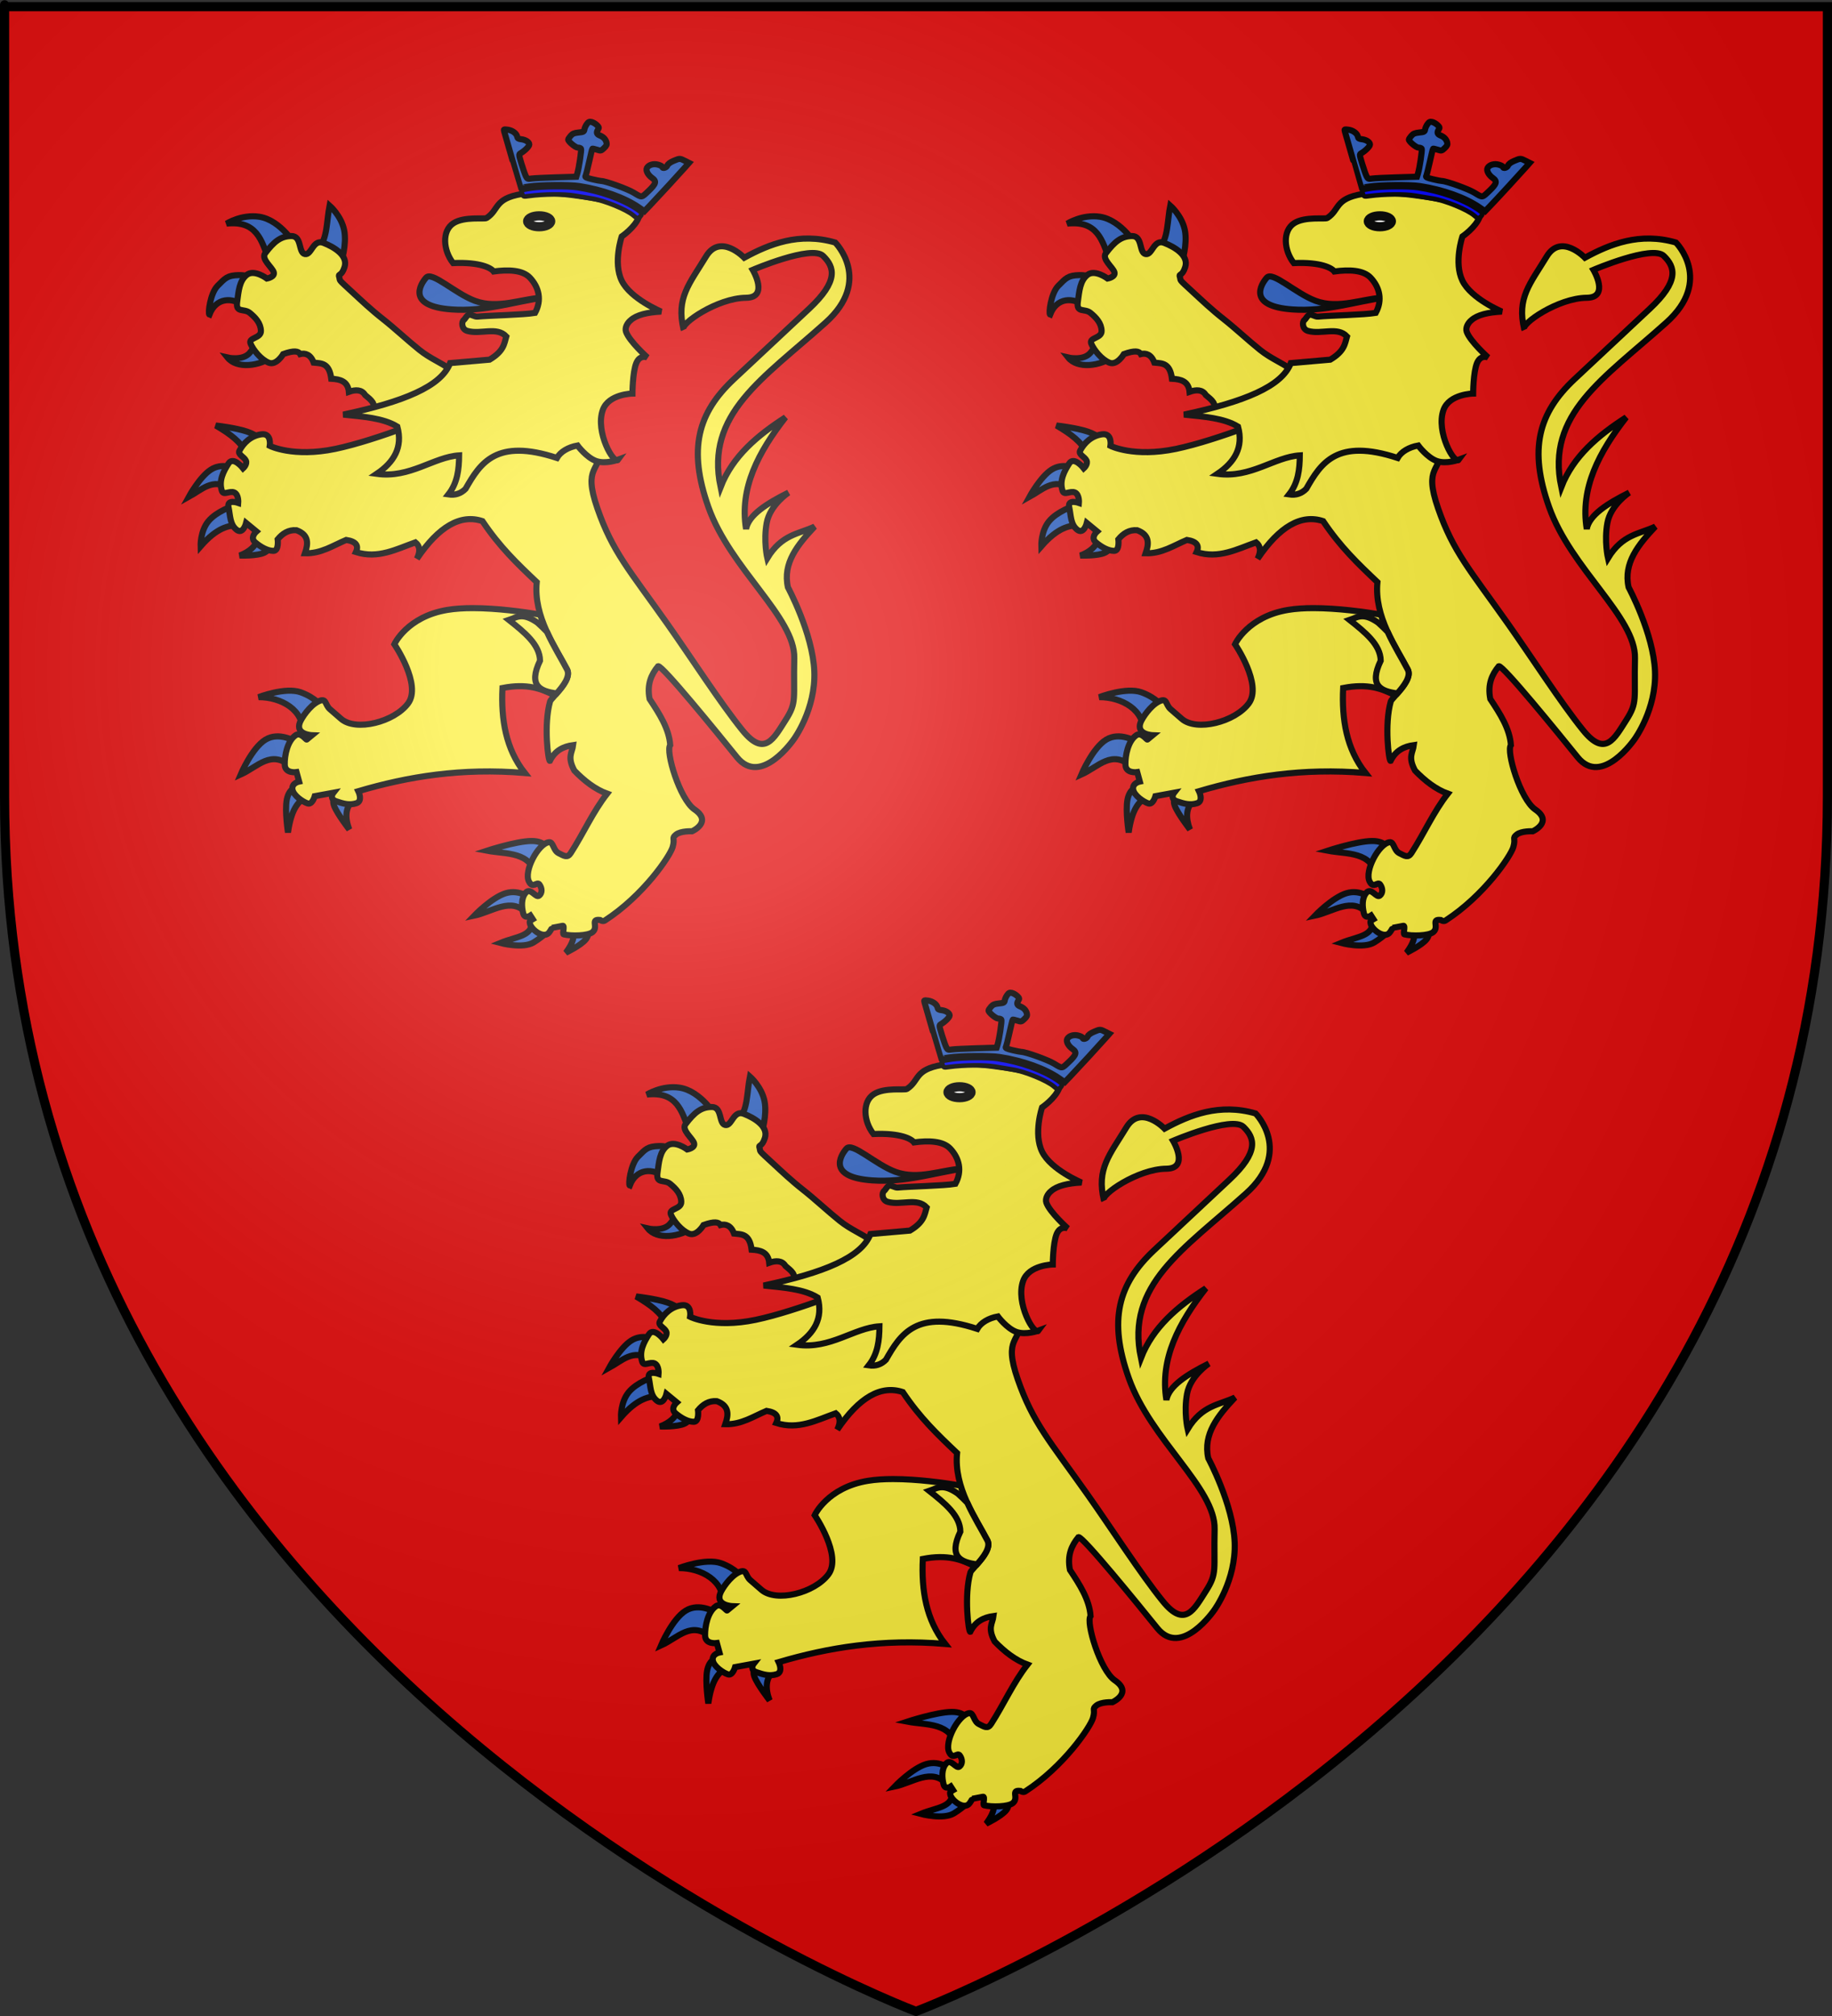 <?xml version="1.0" encoding="utf-8"?>
<!-- Generator: Adobe Illustrator 16.0.0, SVG Export Plug-In . SVG Version: 6.00 Build 0)  -->
<!DOCTYPE svg PUBLIC "-//W3C//DTD SVG 1.1//EN" "http://www.w3.org/Graphics/SVG/1.1/DTD/svg11.dtd">
<svg version="1.1" id="svg2" xmlns:svg="http://www.w3.org/2000/svg"
	 xmlns="http://www.w3.org/2000/svg" xmlns:xlink="http://www.w3.org/1999/xlink" x="0px" y="0px" width="600px" height="660px"
	 viewBox="0 0 600 660" enable-background="new 0 0 600 660" xml:space="preserve">
<rect x="0" y="0" width="600" height="660" fill="#333333" stroke="none"/>
<desc  id="desc4">Flag of Canton of Valais (Wallis)</desc>
<g id="layer3">
	<path id="path2855" fill="#E20909" d="M300,658.5c0,0,298.5-112.32,298.5-397.771s0-258.552,0-258.552H1.5v258.552
		C1.5,546.179,300,658.5,300,658.5z"/>
	<g id="g9419" transform="translate(481.122,-11.103)">
		<path id="path1994" fill="#2B5FC2" stroke="#000000" stroke-width="2" d="M-391.173,127.442
			c-5.004,3.772-12.494,4.425-15.456,0.703c0,0,5.031,1.178,7.307-1.546c3.088-3.696,3.2-5.442,3.653-4.637L-391.173,127.442z"/>
		<path id="path1996" fill="#2B5FC2" stroke="#000000" stroke-width="2" d="M-400.728,111.565
			c-4.382-3.423-9.666-3.031-11.803,2.529c-0.565-0.213,0.239-6.965,2.67-9.414c2.499-2.52,3.161-3.408,6.885-3.514
			c3.724-0.104,8.431,2.108,8.431,2.108L-400.728,111.565z"/>
		<path id="path1998" fill="#2B5FC2" stroke="#000000" stroke-width="2" d="M-393.14,96.109
			c-2.298-6.287-3.885-12.869-13.771-11.803c0,0,4.935-3.114,10.679-2.248c7.099,1.069,12.32,9.69,11.943,9.835L-393.14,96.109z"/>
		<path id="path2000" fill="#2B5FC2" stroke="#000000" stroke-width="2" d="M-376.841,92.315c2.994-2.86,2.675-9.034,3.653-13.91
			c0,0,3.829,3.337,4.777,8.009s-0.983,10.679-0.983,10.679L-376.841,92.315z"/>
		<path id="path2002" fill="#FCEF3C" stroke="#000000" stroke-width="2" d="M-354.5,147.816l-4.918-2.424
			c1.783-1.899-0.252-3.417-2.107-4.953c-1.102-1.824-3.118-1.843-5.339-1.054c-0.32-3.485-2.85-4.132-5.762-4.285
			c-0.648-5.316-3.305-5.012-5.761-5.27c-0.989-2.715-2.781-3.228-4.426-2.81c-0.542-0.981-2.021-1.26-5.55,0
			c0,0-2.248,3.863-4.777,2.81s-4.988-4.074-5.901-6.183c-0.914-2.107,3.442-1.686,3.372-4.215s-1.757-4.355-3.653-5.901
			s-4.637,0.141-4.146-3.513c0.492-3.653,0.721-6.99,3.162-8.922c2.441-1.933,6.604,1.194,6.604,1.194s2.723-0.492,2.222-2.091
			c-0.5-1.598-4.224-4.303-2.783-6.199c2.88-3.794,5.058-5.586,8.57-5.621s2.214,5.445,4.427,5.901
			c2.213,0.457,2.616-5.022,6.112-3.653c3.495,1.37,8.05,4.109,6.885,7.869c-0.99,3.194-2.163,2.084-1.777,3.224
			c0.537,1.592-0.96,0.185,4.728,5.417c2.417,2.224,5.75,5.386,9.564,8.38s8.191,7.098,11.958,10.113
			c3.766,3.015,7.343,4.24,9.838,6.258s4.048,3.281,4.048,3.281L-354.5,147.816z"/>
		<path id="path2004" fill="#2B5FC2" stroke="#000000" stroke-width="2" d="M-382.036,250.961
			c0.545-7.411-7.042-11.663-14.406-11.624c0,0,8.793-3.403,13.811-1.59s6.855,4.67,6.855,4.67L-382.036,250.961z"/>
		<path id="path2006" fill="#2B5FC2" stroke="#000000" stroke-width="2" d="M-385.812,262.089
			c-6.534-5.713-10.842,0.053-16.492,2.583c0,0,3.676-8.718,8.146-11.426c4.472-2.707,9.737,0.597,9.737,0.597L-385.812,262.089z"/>
		<path id="path2008" fill="#2B5FC2" stroke="#000000" stroke-width="2" d="M-380.844,272.124c-2.64,1.229-4.9,3.978-5.961,11.524
			c0,0-1.093-7.004-0.397-10.729c0.695-3.727,3.18-4.173,3.18-4.173L-380.844,272.124z"/>
		<path id="path2010" fill="#2B5FC2" stroke="#000000" stroke-width="2" d="M-365.742,273.316c-2.248,2.291-2.454,5.458-0.994,9.339
			c0,0-3.974-5.117-4.968-7.75c-0.993-2.633,0.994-2.781,0.994-2.781L-365.742,273.316z"/>
		<path id="path2012" fill="#FCEF3C" stroke="#000000" stroke-width="2" d="M-326.322,210.191c-2.924,0.001-5.741,0.171-8.23,0.579
			c-13.278,2.178-17.417,11.236-17.417,11.236s9.058,13.275,4.491,19.388s-17.079,9.247-21.924,5.055l-3.646-3.161
			c-1.782-1.542-1.056-3.925-3.865-2.52c-2.811,1.405-5.407,5.362-5.978,6.808c-1.587,4.018,3.943,4.225,3.943,4.225l-1.69,1.393
			c-0.16,0.359-1.941-2.558-3.646-1.393c-2.707,1.852-3.653,6.603-3.583,9.624c0.07,3.021,3.865,2.457,3.865,2.457l0.845,3.082
			c0,0-2.472,0.498-2.19,2.535c0.281,2.038,3.464,4.141,4.992,4.632c1.527,0.492,2.315-2.378,2.315-2.378l6.118-1.127
			c0,0-1.551,1.958,0.908,2.801c2.459,0.844,4.373,1.345,6.604,0.642c2.23-0.702,0.642-3.943,0.642-3.943
			c16.253-4.79,33.789-7.7,54.519-5.962c-6.224-7.905-7.805-17.49-7.308-27.823c8.126-1.587,12.835,0.234,17.135,2.473
			c2.074-2.296,5.348-5.974,4.022-8.513c-2.567-4.919-6.669-11.055-8.748-17.979C-309.59,211.408-318.364,210.19-326.322,210.191z"
			/>
		<path id="path2014" fill="#2B5FC2" stroke="#000000" stroke-width="2" d="M-400.814,159.157c-1.227-3.22-4.986-6.05-9.638-8.743
			c0,0,6.434,0.695,10.233,1.987c3.801,1.291,4.968,3.179,4.968,3.179L-400.814,159.157z"/>
		<path id="path2016" fill="#2B5FC2" stroke="#000000" stroke-width="2" d="M-406.179,170.98c-5.117-3.542-8.967,0.512-13.115,2.782
			c0,0,3.582-6.583,7.258-8.918c3.677-2.335,7.447-0.422,7.447-0.422L-406.179,170.98z"/>
		<path id="path2018" fill="#2B5FC2" stroke="#000000" stroke-width="2" d="M-402.702,183.002
			c-3.607,0.035-7.446,0.907-12.718,6.955c0,0-0.174-4.844,2.483-8.146c2.658-3.304,8.147-5.067,8.147-5.067L-402.702,183.002z"/>
		<path id="path2020" fill="#2B5FC2" stroke="#000000" stroke-width="2" d="M-396.941,187.783c-0.281,1.954-2.458,3.979-5.693,5.194
			c0,0,5.744,0.212,8.079-0.934s1.789-2.98,1.789-2.98L-396.941,187.783z"/>
		<path id="path2022" fill="#2B5FC2" stroke="#000000" stroke-width="2" d="M-294.802,315.244c1.753,1.124,2.504,2.949-0.994,7.749
			c0,0,4.918-2.334,6.558-4.371s0-3.775,0-3.775L-294.802,315.244z"/>
		<path id="path2024" fill="#2B5FC2" stroke="#000000" stroke-width="2" d="M-306.725,312.661c-0.222,5.154-5.083,4.91-10.531,7.153
			c0,0,7.401,1.987,10.929-0.199c3.527-2.186,5.166-4.173,5.166-4.173L-306.725,312.661z"/>
		<path id="path2026" fill="#2B5FC2" stroke="#000000" stroke-width="2" d="M-308.712,310.077
			c-4.873-5.494-11.257-0.422-17.089,0.795c0,0,5.713-5.961,10.333-7.353c4.62-1.391,8.146,1.789,8.146,1.789L-308.712,310.077z"/>
		<path id="path2028" fill="#2B5FC2" stroke="#000000" stroke-width="2" d="M-305.334,298.354
			c-1.968-8.688-9.853-7.512-16.294-8.743c0,0,9.538-3.13,14.506-3.18s5.365,2.98,5.365,2.98L-305.334,298.354z"/>
		<path id="path2030" fill="#FCEF3C" stroke="#000000" stroke-width="2" d="M-336.73,146.539c0,0-20.766,8.644-34.576,11.525
			c-13.81,2.881-21.46-0.994-21.46-0.994s0.695-4.271-2.782-3.775c-3.478,0.497-5.862,2.882-7.153,5.365
			c-0.646,1.242,1.54,1.987,2.099,3.217s-0.906,2.546-0.906,2.546s-3.18-4.073-4.77-1.59c-1.59,2.484-3.278,5.564-2.186,8.942
			c0.546,1.688,2.583-0.149,4.086,0.571c1.503,0.72,1.279,3.402,1.279,3.402s-3.775-1.341-3.18,1.392s0.397,5.563,2.583,7.353
			c2.187,1.788,3.18-2.187,3.18-2.187l3.378,2.782c0,0-2.285,1.987-0.397,3.577c1.888,1.589,4.073,2.781,5.961,2.781
			c1.889,0,1.392-3.775,1.392-3.775c1.592-1.916,3.512-3.177,6.16-2.98c4.155,1.549,3.863,4.432,2.781,7.551
			c5.303,0.139,9.186-2.56,13.513-4.371c3.267,0.497,4.15,1.888,3.18,3.974c7.24,2.313,13.239-0.962,19.474-3.179
			c1.334,1.087,1.804,2.692,0.496,5.364c7.153-10.598,14.308-14.704,21.461-12.319c5.688,8.47,11.316,13.84,17.784,19.97
			c-1.106,11.305,6.117,21.299,9.936,28.614c1.844,3.532-5.243,9.312-5.563,10.433c-2.173,7.592-0.601,19.651-0.068,19.474
			c1.689-3.423,4.438-4.729,7.619-5.167c-0.302,2.457-2.032,3.842,0.397,8.347c3.248,3.338,6.735,6.08,10.73,7.551
			c-4.681,5.961-7.745,13.004-11.923,19.474c-1.093,1.692-2.186,0.894-3.974,0c-1.789-0.895-1.704-3.796-3.18-3.577
			c-3.578,0.53-8.297,9.498-6.52,12.882c1.314,2.502,2.598-0.195,3.433,0.956c0.835,1.15,1.023,2.736-0.093,3.648
			s-2.782-2.771-4.371-0.983c-1.59,1.788-1.36,4.698-0.863,6.732s2.358,0.772,2.358,0.772l0.795,1.23
			c-0.739,0.474-1.22,0.266-0.909,1.517c0.471,1.897,4.589,5.105,6.304,2.725c0.661-0.916,0.863-1.447,0.89-1.442l3.478-0.666
			c0.814-0.155-0.171,2.656,0.36,2.791c2.384,0.606,7.979,0.53,9.468-0.751c2.036-1.752-0.939-4.331,2.437-3.952
			c0,0,0.875,0.627,1.571,0.177c12.614-8.165,21.328-21.065,22.2-24.046c0.886-3.028-0.497-2.782,1.093-4.073
			c1.589-1.292,5.266-1.094,5.266-1.094s6.805-3.049,0.795-7.153c-4.851-3.312-9.556-19.099-7.948-21.063
			c-0.376-5.375-3.529-10.245-6.757-15.102c-0.935-4.818,0.56-8.018,2.782-10.73c1.271-0.457,19.595,22.085,25.832,29.807
			c7.934,9.82,18.679-5.961,18.679-5.961s7.154-9.737,6.657-22.156c-0.497-12.42-8.644-27.521-8.644-27.521
			c-1.779-7.965,3.236-13.988,8.743-19.871c-5.257,2.456-10.731,2.508-15.5,10.333c0,0-1.291-5.563-0.198-11.525
			c1.093-5.961,7.153-9.936,7.153-9.936c-7.116,3.562-13.091,7.313-13.91,11.923c-2.215-13.43,4.081-25.238,12.917-36.563
			c-9.201,5.927-17.317,12.721-21.263,22.852c-5.031-23.997,13.731-35.363,34.377-53.851c15.496-13.875,3.18-26.229,3.18-26.229
			c-11.839-3.453-21.653,0.525-29.807,4.968c0,0-7.81-8.146-12.519-0.397c-5.461,8.987-9.828,13.544-7.353,23.845
			c-1.276-1.702,11.013-10.254,20.467-10.332c7.611-0.063,2.187-9.141,2.187-9.141s19.274-8.247,23.05-4.57
			c3.775,3.676,5.119,8.223-4.57,17.287l-24.64,23.051c-11.884,11.116-15.068,22.931-8.346,41.928
			c7.162,20.239,28.452,36.043,28.117,49.479s0.976,14.256-2.881,20.269c-3.856,6.012-6.87,12.221-14.108,3.278
			s-16.826-23.853-24.541-34.774c-12.504-17.7-18.008-23.621-22.951-37.854c-4.942-14.232,1.192-11.725,0.994-20.07
			c-0.199-8.346-1.789-13.313-1.789-13.313L-336.73,146.539z"/>
		<path id="path2032" fill="#2B5FC2" stroke="#000000" stroke-width="2" d="M-302.793,108.474
			c-9.969,1.423-19.494,4.696-30.35,3.935c-14.73-1.034-10.442-8.078-8.431-10.397c1.917-2.211,9.479,5.181,16.019,7.587
			C-317.967,112.391-310.379,108.852-302.793,108.474z"/>
		<path id="path2034" fill="#FCEF3C" stroke="#000000" stroke-width="2" d="M-307.571,102.011
			c-2.394-2.545-7.098-2.674-11.873-2.038c-0.8-1.091-4.3-3.135-13.277-2.739c-3.236-4.104-3.779-10.58,0.141-13.067
			c3.585-2.276,10.103-1.224,10.818-1.687c4.195-2.713,2.318-6.322,11.522-7.868c9.203-1.546,25.291,1.687,25.291,1.687
			c7.254,0.705,7.84-3.041,10.973,2.86c1.616,1.967,3.461-0.653,2.118,2.975c-1.262,3.409-5.644,6.389-5.644,6.389
			s-2.881,8.536,0,14.473s12.927,10.116,12.927,10.116c-4.545,0.24-8.051,1.073-9.976,2.811c-1.078,0.843-2.009,2.467-1.546,3.794
			c1.094,3.134,7.025,8.431,7.025,8.431s-2.424-1.124-3.653,1.826c-1.229,2.951-1.265,9.977-1.265,9.977s-7.799,0.1-9.695,5.339
			c-2.626,7.255,3.728,18.201,5.059,16.299c0,0-4.146,1.581-7.307,0.422s-6.042-5.059-6.042-5.059
			c-3.035,0.551-5.574,2.032-6.744,4.075c-19.88-6.531-25.076,1.621-29.929,10.116c-1.507,1.525-3.364,2.175-5.62,1.827
			c3.005-3.804,3.468-8.243,3.513-12.786c-8.353,0.527-16.097,7.579-26.978,6.041c5.633-3.798,8.591-8.665,6.744-15.455
			c-4.629-2.839-11.27-3.264-17.704-3.935c19.721-4.197,32.069-9.199,34.987-16.861l12.927-1.124
			c4.655-2.786,4.783-5.161,5.479-7.588c-3.16-3.351-8.36-0.558-12.786-1.826c-1.866-0.534-1.992-2.95-1.105-3.611
			c0.442-0.33,0.931-1.532,1.691-1.692c0.76-0.161,1.794,0.721,2.767,0.624c3.627-0.361,15.141-0.579,18.848-1.222
			C-303.616,109.379-304.569,105.201-307.571,102.011z"/>
		<path id="path2036" fill="#FFFFFF" stroke="#000000" stroke-width="3" d="M-300.764,83.548c0.002,0.988-1.689,1.79-3.775,1.79
			s-3.776-0.802-3.775-1.79c-0.001-0.988,1.689-1.789,3.775-1.789S-300.762,82.56-300.764,83.548z"/>
		<path id="path3914" fill="#FCEF3C" stroke="#000000" stroke-width="2" d="M-310.188,212.868c-1.67-0.03-2.872,0.749-4.257,1.204
			c5.063,4.017,10.108,8.036,10.188,13.317c-3.958,8.267,0.098,10.022,5.445,10.734c2.039-2.299,4.612-5.524,3.412-7.824
			c-1.847-3.537-4.477-7.711-6.589-12.347c-0.898-0.948-1.923-1.943-3.129-3.02C-307.305,213.403-308.889,212.891-310.188,212.868z"
			/>
		<path id="path8796" fill="#0000FF" stroke="#000000" stroke-width="1.5" d="M-271.526,82.052c0.946-0.846,0.757-1.25-1.183-2.521
			c-4.939-3.238-11.874-5.696-19.315-6.847c-3.131-0.484-11.371-0.415-15.02,0.126c-1.719,0.255-3.189,0.527-3.269,0.605
			c-0.08,0.079,0.013,0.588,0.204,1.132c0.35,0.989,0.351,0.989,2.264,0.73c4.701-0.636,11.57-0.698,14.815-0.135
			c1.751,0.304,4.393,0.745,5.87,0.979c4.039,0.642,11.253,3.597,13.493,5.528C-272.378,82.76-272.328,82.77-271.526,82.052z"/>
		<path id="path8798" fill="#2B5FC2" stroke="#000000" stroke-width="2" d="M-262.201,71.863c2.488-2.707,5.021-5.487,5.627-6.179
			l1.104-1.257l-1.341-0.676c-1.66-0.836-1.704-0.836-3.764,0.039c-1.056,0.448-1.794,1.004-1.981,1.489
			c-0.289,0.753-1.654,1.129-1.654,0.457c0-0.175-0.596-0.494-1.323-0.709c-1.525-0.451-3.156,0.017-3.727,1.069
			c-0.438,0.809,0.343,2.313,1.693,3.263c1.551,1.09,1.327,1.914-1.157,4.27c-2.388,2.265-2.079,2.229-4.869,0.548
			c-2.072-1.25-9.205-3.813-10.646-3.827c-0.318-0.003-1.661-0.265-2.983-0.581c-1.939-0.465-2.352-0.672-2.13-1.07
			c0.151-0.271,0.684-2.354,1.184-4.63c0.499-2.274,0.967-4.197,1.038-4.272c0.072-0.075,0.738,0.062,1.479,0.304
			c1.305,0.425,1.383,0.408,2.364-0.521c0.793-0.75,0.969-1.143,0.805-1.792c-0.274-1.086-0.979-1.835-2.192-2.332
			c-1.063-0.435-1.213-0.956-0.567-1.977c0.354-0.562,0.295-0.768-0.419-1.445c-0.458-0.435-1.237-0.883-1.731-0.996
			c-0.727-0.166-1.024-0.03-1.558,0.71c-0.363,0.503-0.713,1.284-0.777,1.737c-0.104,0.732-0.314,0.843-1.917,1.001
			c-1.422,0.142-1.967,0.37-2.597,1.094c-0.438,0.504-0.798,1.052-0.798,1.217c0,0.648,2.396,2.64,3.175,2.64
			c0.443,0,0.903,0.155,1.022,0.344c0.229,0.367-0.675,6.402-1.22,8.143l-0.326,1.041l-6.604,0.189
			c-3.632,0.104-7.232,0.282-8.002,0.397c-1.293,0.192-1.436,0.138-1.889-0.733c-0.27-0.519-0.915-2.346-1.435-4.06
			c-0.908-2.998-0.921-3.13-0.321-3.475c1.372-0.787,2.865-2.28,2.865-2.865c0-0.795-1.224-1.585-2.699-1.742
			c-0.848-0.091-1.182-0.301-1.256-0.791c-0.162-1.065-1.558-2.111-3.087-2.314c-1.272-0.168-1.393-0.124-1.221,0.441
			c0.105,0.345,1.343,4.647,2.751,9.562c1.408,4.913,2.583,8.95,2.611,8.971s1.334-0.16,2.9-0.401
			c3.498-0.538,13.128-0.62,16.277-0.14c7.677,1.172,15.052,3.819,19.745,7.086l1.676,1.166l1.675-1.735
			C-267.478,77.565-264.688,74.57-262.201,71.863z"/>
	</g>
	<g id="g9446" transform="translate(756.457,-11.103)">
		<path id="path9448" fill="#2B5FC2" stroke="#000000" stroke-width="2" d="M-391.173,127.442
			c-5.005,3.772-12.494,4.425-15.456,0.703c0,0,5.03,1.178,7.306-1.546c3.088-3.696,3.2-5.442,3.653-4.637L-391.173,127.442z"/>
		<path id="path9450" fill="#2B5FC2" stroke="#000000" stroke-width="2" d="M-400.727,111.565
			c-4.382-3.423-9.667-3.031-11.803,2.529c-0.566-0.213,0.238-6.965,2.669-9.414c2.5-2.52,3.162-3.408,6.885-3.514
			c3.724-0.104,8.431,2.108,8.431,2.108L-400.727,111.565z"/>
		<path id="path9452" fill="#2B5FC2" stroke="#000000" stroke-width="2" d="M-393.14,96.109c-2.298-6.287-3.884-12.869-13.77-11.803
			c0,0,4.934-3.114,10.679-2.248c7.099,1.069,12.319,9.69,11.943,9.835L-393.14,96.109z"/>
		<path id="path9454" fill="#2B5FC2" stroke="#000000" stroke-width="2" d="M-376.842,92.315c2.995-2.86,2.676-9.034,3.653-13.91
			c0,0,3.829,3.337,4.777,8.009s-0.983,10.679-0.983,10.679L-376.842,92.315z"/>
		<path id="path9456" fill="#FCEF3C" stroke="#000000" stroke-width="2" d="M-354.5,147.816l-4.918-2.424
			c1.783-1.899-0.253-3.417-2.108-4.953c-1.101-1.824-3.117-1.843-5.339-1.054c-0.32-3.485-2.849-4.132-5.761-4.285
			c-0.649-5.316-3.306-5.012-5.761-5.27c-0.99-2.715-2.781-3.228-4.427-2.81c-0.541-0.981-2.021-1.26-5.55,0
			c0,0-2.248,3.863-4.777,2.81s-4.988-4.074-5.901-6.183c-0.913-2.107,3.442-1.686,3.372-4.215s-1.756-4.355-3.653-5.901
			c-1.896-1.546-4.637,0.141-4.145-3.513c0.491-3.653,0.72-6.99,3.161-8.922c2.441-1.933,6.604,1.194,6.604,1.194
			s2.722-0.492,2.222-2.091c-0.501-1.598-4.225-4.303-2.784-6.199c2.881-3.794,5.059-5.586,8.571-5.621s2.213,5.445,4.426,5.901
			c2.213,0.457,2.617-5.022,6.112-3.653c3.495,1.37,8.051,4.109,6.885,7.869c-0.99,3.194-2.162,2.084-1.777,3.224
			c0.538,1.592-0.959,0.185,4.729,5.417c2.416,2.224,5.75,5.386,9.563,8.38c3.814,2.994,8.192,7.098,11.958,10.113
			c3.767,3.015,7.344,4.24,9.838,6.258c2.495,2.018,4.048,3.281,4.048,3.281L-354.5,147.816z"/>
		<path id="path9458" fill="#2B5FC2" stroke="#000000" stroke-width="2" d="M-382.036,250.961
			c0.544-7.411-7.043-11.663-14.406-11.624c0,0,8.793-3.403,13.81-1.59c5.018,1.813,6.855,4.67,6.855,4.67L-382.036,250.961z"/>
		<path id="path9460" fill="#2B5FC2" stroke="#000000" stroke-width="2" d="M-385.811,262.089
			c-6.535-5.713-10.843,0.053-16.493,2.583c0,0,3.676-8.718,8.147-11.426c4.471-2.707,9.736,0.597,9.736,0.597L-385.811,262.089z"/>
		<path id="path9462" fill="#2B5FC2" stroke="#000000" stroke-width="2" d="M-380.844,272.124
			c-2.641,1.229-4.901,3.978-5.962,11.524c0,0-1.093-7.004-0.397-10.729c0.696-3.727,3.18-4.173,3.18-4.173L-380.844,272.124z"/>
		<path id="path9464" fill="#2B5FC2" stroke="#000000" stroke-width="2" d="M-365.742,273.316c-2.248,2.291-2.454,5.458-0.993,9.339
			c0,0-3.975-5.117-4.968-7.75c-0.994-2.633,0.993-2.781,0.993-2.781L-365.742,273.316z"/>
		<path id="path9466" fill="#FCEF3C" stroke="#000000" stroke-width="2" d="M-326.322,210.191c-2.924,0.001-5.741,0.171-8.23,0.579
			c-13.278,2.178-17.417,11.236-17.417,11.236s9.058,13.275,4.491,19.388s-17.078,9.247-21.923,5.055l-3.646-3.161
			c-1.782-1.542-1.055-3.925-3.865-2.52c-2.81,1.405-5.407,5.362-5.978,6.808c-1.587,4.018,3.943,4.225,3.943,4.225l-1.689,1.393
			c-0.16,0.359-1.942-2.558-3.646-1.393c-2.708,1.852-3.653,6.603-3.584,9.624c0.07,3.021,3.865,2.457,3.865,2.457l0.846,3.082
			c0,0-2.472,0.498-2.191,2.535c0.281,2.038,3.464,4.141,4.992,4.632c1.528,0.492,2.316-2.378,2.316-2.378l6.118-1.127
			c0,0-1.552,1.958,0.907,2.801c2.459,0.844,4.373,1.345,6.604,0.642c2.23-0.702,0.642-3.943,0.642-3.943
			c16.253-4.79,33.789-7.7,54.52-5.962c-6.225-7.905-7.806-17.49-7.309-27.823c8.126-1.587,12.836,0.234,17.136,2.473
			c2.073-2.296,5.347-5.974,4.021-8.513c-2.567-4.919-6.669-11.055-8.748-17.979C-309.59,211.408-318.364,210.19-326.322,210.191z"
			/>
		<path id="path9468" fill="#2B5FC2" stroke="#000000" stroke-width="2" d="M-400.814,159.157c-1.226-3.22-4.985-6.05-9.638-8.743
			c0,0,6.434,0.695,10.234,1.987c3.8,1.291,4.968,3.179,4.968,3.179L-400.814,159.157z"/>
		<path id="path9470" fill="#2B5FC2" stroke="#000000" stroke-width="2" d="M-406.18,170.98c-5.116-3.542-8.967,0.512-13.114,2.782
			c0,0,3.581-6.583,7.258-8.918c3.676-2.335,7.446-0.422,7.446-0.422L-406.18,170.98z"/>
		<path id="path9472" fill="#2B5FC2" stroke="#000000" stroke-width="2" d="M-402.702,183.002
			c-3.606,0.035-7.445,0.907-12.718,6.955c0,0-0.174-4.844,2.484-8.146c2.657-3.304,8.147-5.067,8.147-5.067L-402.702,183.002z"/>
		<path id="path9474" fill="#2B5FC2" stroke="#000000" stroke-width="2" d="M-396.94,187.783c-0.281,1.954-2.459,3.979-5.693,5.194
			c0,0,5.744,0.212,8.079-0.934s1.788-2.98,1.788-2.98L-396.94,187.783z"/>
		<path id="path9476" fill="#2B5FC2" stroke="#000000" stroke-width="2" d="M-294.803,315.244c1.753,1.124,2.504,2.949-0.994,7.749
			c0,0,4.919-2.334,6.558-4.371c1.64-2.037,0-3.775,0-3.775L-294.803,315.244z"/>
		<path id="path9478" fill="#2B5FC2" stroke="#000000" stroke-width="2" d="M-306.725,312.661c-0.222,5.154-5.083,4.91-10.531,7.153
			c0,0,7.401,1.987,10.929-0.199c3.527-2.186,5.167-4.173,5.167-4.173L-306.725,312.661z"/>
		<path id="path9480" fill="#2B5FC2" stroke="#000000" stroke-width="2" d="M-308.713,310.077
			c-4.873-5.494-11.256-0.422-17.089,0.795c0,0,5.713-5.961,10.333-7.353c4.62-1.391,8.147,1.789,8.147,1.789L-308.713,310.077z"/>
		<path id="path9482" fill="#2B5FC2" stroke="#000000" stroke-width="2" d="M-305.334,298.354
			c-1.968-8.688-9.854-7.512-16.295-8.743c0,0,9.538-3.13,14.506-3.18s5.365,2.98,5.365,2.98L-305.334,298.354z"/>
		<path id="path9484" fill="#FCEF3C" stroke="#000000" stroke-width="2" d="M-336.73,146.539c0,0-20.765,8.644-34.575,11.525
			c-13.811,2.881-21.461-0.994-21.461-0.994s0.695-4.271-2.782-3.775c-3.478,0.497-5.861,2.882-7.153,5.365
			c-0.646,1.242,1.54,1.987,2.099,3.217c0.56,1.229-0.906,2.546-0.906,2.546s-3.18-4.073-4.77-1.59
			c-1.589,2.484-3.278,5.564-2.186,8.942c0.547,1.688,2.583-0.149,4.086,0.571c1.503,0.72,1.279,3.402,1.279,3.402
			s-3.775-1.341-3.18,1.392c0.597,2.732,0.397,5.563,2.584,7.353c2.186,1.788,3.179-2.187,3.179-2.187l3.379,2.782
			c0,0-2.285,1.987-0.397,3.577c1.888,1.589,4.073,2.781,5.961,2.781s1.391-3.775,1.391-3.775c1.593-1.916,3.512-3.177,6.16-2.98
			c4.155,1.549,3.863,4.432,2.782,7.551c5.302,0.139,9.186-2.56,13.512-4.371c3.268,0.497,4.15,1.888,3.18,3.974
			c7.24,2.313,13.239-0.962,19.474-3.179c1.335,1.087,1.804,2.692,0.497,5.364c7.153-10.598,14.307-14.704,21.46-12.319
			c5.688,8.47,11.316,13.84,17.785,19.97c-1.107,11.305,6.117,21.299,9.935,28.614c1.844,3.532-5.242,9.312-5.563,10.433
			c-2.173,7.592-0.601,19.651-0.068,19.474c1.689-3.423,4.438-4.729,7.619-5.167c-0.302,2.457-2.032,3.842,0.397,8.347
			c3.248,3.338,6.735,6.08,10.73,7.551c-4.681,5.961-7.745,13.004-11.923,19.474c-1.093,1.692-2.186,0.894-3.974,0
			c-1.789-0.895-1.703-3.796-3.18-3.577c-3.577,0.53-8.296,9.498-6.52,12.882c1.314,2.502,2.598-0.195,3.433,0.956
			c0.835,1.15,1.023,2.736-0.093,3.648c-1.115,0.912-2.781-2.771-4.371-0.983s-1.36,4.698-0.863,6.732s2.358,0.772,2.358,0.772
			l0.795,1.23c-0.739,0.474-1.22,0.266-0.909,1.517c0.471,1.897,4.589,5.105,6.305,2.725c0.66-0.916,0.862-1.447,0.889-1.442
			l3.479-0.666c0.814-0.155-0.172,2.656,0.359,2.791c2.384,0.606,7.979,0.53,9.468-0.751c2.037-1.752-0.939-4.331,2.437-3.952
			c0,0,0.875,0.627,1.571,0.177c12.615-8.165,21.328-21.065,22.2-24.046c0.886-3.028-0.497-2.782,1.093-4.073
			c1.59-1.292,5.266-1.094,5.266-1.094s6.805-3.049,0.795-7.153c-4.851-3.312-9.556-19.099-7.948-21.063
			c-0.376-5.375-3.529-10.245-6.756-15.102c-0.935-4.818,0.559-8.018,2.781-10.73c1.271-0.457,19.595,22.085,25.833,29.807
			c7.933,9.82,18.678-5.961,18.678-5.961s7.154-9.737,6.657-22.156c-0.497-12.42-8.644-27.521-8.644-27.521
			c-1.779-7.965,3.236-13.988,8.743-19.871c-5.257,2.456-10.731,2.508-15.5,10.333c0,0-1.291-5.563-0.198-11.525
			c1.093-5.961,7.153-9.936,7.153-9.936c-7.116,3.562-13.091,7.313-13.909,11.923c-2.216-13.43,4.081-25.238,12.916-36.563
			c-9.2,5.927-17.317,12.721-21.262,22.852c-5.032-23.997,13.73-35.363,34.376-53.851c15.496-13.875,3.18-26.229,3.18-26.229
			c-11.838-3.453-21.652,0.525-29.807,4.968c0,0-7.81-8.146-12.519-0.397c-5.461,8.987-9.828,13.544-7.353,23.845
			c-1.276-1.702,11.013-10.254,20.468-10.332c7.611-0.063,2.186-9.141,2.186-9.141s19.274-8.247,23.051-4.57
			c3.775,3.676,5.118,8.223-4.571,17.287l-24.64,23.051c-11.884,11.116-15.068,22.931-8.346,41.928
			c7.162,20.239,28.452,36.043,28.117,49.479s0.976,14.256-2.881,20.269c-3.856,6.012-6.87,12.221-14.108,3.278
			s-16.826-23.853-24.541-34.774c-12.504-17.7-18.008-23.621-22.951-37.854c-4.942-14.232,1.192-11.725,0.994-20.07
			c-0.199-8.346-1.789-13.313-1.789-13.313L-336.73,146.539z"/>
		<path id="path9486" fill="#2B5FC2" stroke="#000000" stroke-width="2" d="M-302.793,108.474
			c-9.97,1.423-19.494,4.696-30.351,3.935c-14.729-1.034-10.442-8.078-8.43-10.397c1.917-2.211,9.478,5.181,16.018,7.587
			C-317.968,112.391-310.38,108.852-302.793,108.474z"/>
		<path id="path9488" fill="#FCEF3C" stroke="#000000" stroke-width="2" d="M-307.57,102.011c-2.395-2.545-7.098-2.674-11.873-2.038
			c-0.801-1.091-4.301-3.135-13.278-2.739c-3.235-4.104-3.778-10.58,0.141-13.067c3.585-2.276,10.103-1.224,10.819-1.687
			c4.194-2.713,2.318-6.322,11.521-7.868s25.291,1.687,25.291,1.687c7.254,0.705,7.84-3.041,10.973,2.86
			c1.616,1.967,3.462-0.653,2.118,2.975c-1.262,3.409-5.644,6.389-5.644,6.389s-2.88,8.536,0,14.473
			c2.881,5.937,12.927,10.116,12.927,10.116c-4.545,0.24-8.051,1.073-9.976,2.811c-1.077,0.843-2.009,2.467-1.546,3.794
			c1.094,3.134,7.025,8.431,7.025,8.431s-2.424-1.124-3.653,1.826c-1.229,2.951-1.265,9.977-1.265,9.977s-7.798,0.1-9.695,5.339
			c-2.626,7.255,3.728,18.201,5.059,16.299c0,0-4.145,1.581-7.307,0.422c-3.161-1.159-6.042-5.059-6.042-5.059
			c-3.035,0.551-5.573,2.032-6.744,4.075c-19.88-6.531-25.075,1.621-29.929,10.116c-1.507,1.525-3.364,2.175-5.62,1.827
			c3.006-3.804,3.469-8.243,3.513-12.786c-8.353,0.527-16.096,7.579-26.978,6.041c5.633-3.798,8.592-8.665,6.745-15.455
			c-4.629-2.839-11.27-3.264-17.704-3.935c19.72-4.197,32.068-9.199,34.986-16.861l12.927-1.124
			c4.655-2.786,4.783-5.161,5.479-7.588c-3.16-3.351-8.36-0.558-12.786-1.826c-1.866-0.534-1.991-2.95-1.105-3.611
			c0.443-0.33,0.931-1.532,1.691-1.692c0.761-0.161,1.794,0.721,2.768,0.624c3.626-0.361,15.14-0.579,18.847-1.222
			C-303.616,109.379-304.569,105.201-307.57,102.011z"/>
		<path id="path9490" fill="#FFFFFF" stroke="#000000" stroke-width="3" d="M-300.763,83.548c0.001,0.988-1.689,1.79-3.776,1.79
			c-2.086,0-3.776-0.802-3.775-1.79c-0.001-0.988,1.689-1.789,3.775-1.789C-302.453,81.759-300.763,82.56-300.763,83.548z"/>
		<path id="path9492" fill="#FCEF3C" stroke="#000000" stroke-width="2" d="M-310.188,212.868c-1.67-0.03-2.872,0.749-4.256,1.204
			c5.063,4.017,10.107,8.036,10.187,13.317c-3.958,8.267,0.099,10.022,5.446,10.734c2.038-2.299,4.611-5.524,3.411-7.824
			c-1.847-3.537-4.477-7.711-6.588-12.347c-0.899-0.948-1.924-1.943-3.13-3.02C-307.305,213.403-308.889,212.891-310.188,212.868z"
			/>
		<path id="path9494" fill="#0000FF" stroke="#000000" stroke-width="1.5" d="M-271.525,82.052c0.945-0.846,0.756-1.25-1.183-2.521
			c-4.939-3.238-11.874-5.696-19.315-6.847c-3.132-0.484-11.372-0.415-15.021,0.126c-1.719,0.255-3.189,0.527-3.269,0.605
			c-0.08,0.079,0.013,0.588,0.205,1.132c0.349,0.989,0.35,0.989,2.263,0.73c4.701-0.636,11.571-0.698,14.815-0.135
			c1.751,0.304,4.393,0.745,5.871,0.979c4.039,0.642,11.252,3.597,13.492,5.528C-272.379,82.76-272.329,82.77-271.525,82.052z"/>
		<path id="path9496" fill="#2B5FC2" stroke="#000000" stroke-width="2" d="M-262.2,71.863c2.487-2.707,5.02-5.487,5.627-6.179
			l1.103-1.257l-1.341-0.676c-1.66-0.836-1.704-0.836-3.764,0.039c-1.056,0.448-1.794,1.004-1.98,1.489
			c-0.29,0.753-1.655,1.129-1.655,0.457c0-0.175-0.596-0.494-1.323-0.709c-1.525-0.451-3.156,0.017-3.727,1.069
			c-0.438,0.809,0.343,2.313,1.693,3.263c1.551,1.09,1.327,1.914-1.156,4.27c-2.389,2.265-2.08,2.229-4.87,0.548
			c-2.072-1.25-9.205-3.813-10.646-3.827c-0.318-0.003-1.661-0.265-2.983-0.581c-1.939-0.465-2.352-0.672-2.13-1.07
			c0.151-0.271,0.684-2.354,1.184-4.63c0.499-2.274,0.967-4.197,1.039-4.272c0.071-0.075,0.737,0.062,1.479,0.304
			c1.305,0.425,1.382,0.408,2.363-0.521c0.793-0.75,0.969-1.143,0.805-1.792c-0.274-1.086-0.979-1.835-2.192-2.332
			c-1.063-0.435-1.213-0.956-0.567-1.977c0.355-0.562,0.295-0.768-0.419-1.445c-0.458-0.435-1.237-0.883-1.731-0.996
			c-0.727-0.166-1.024-0.03-1.558,0.71c-0.362,0.503-0.713,1.284-0.777,1.737c-0.104,0.732-0.314,0.843-1.917,1.001
			c-1.422,0.142-1.967,0.37-2.597,1.094c-0.438,0.504-0.798,1.052-0.798,1.217c0,0.648,2.396,2.64,3.175,2.64
			c0.444,0,0.904,0.155,1.022,0.344c0.229,0.367-0.675,6.402-1.22,8.143l-0.325,1.041l-6.604,0.189
			c-3.633,0.104-7.233,0.282-8.003,0.397c-1.293,0.192-1.436,0.138-1.889-0.733c-0.27-0.519-0.915-2.346-1.435-4.06
			c-0.908-2.998-0.921-3.13-0.321-3.475c1.373-0.787,2.865-2.28,2.865-2.865c0-0.795-1.224-1.585-2.699-1.742
			c-0.848-0.091-1.182-0.301-1.256-0.791c-0.162-1.065-1.558-2.111-3.087-2.314c-1.271-0.168-1.393-0.124-1.221,0.441
			c0.105,0.345,1.344,4.647,2.751,9.562c1.408,4.913,2.583,8.95,2.612,8.971c0.028,0.021,1.333-0.16,2.899-0.401
			c3.498-0.538,13.128-0.62,16.277-0.14c7.677,1.172,15.052,3.819,19.745,7.086l1.676,1.166l1.676-1.735
			C-267.478,77.565-264.688,74.57-262.2,71.863z"/>
	</g>
	<g id="g9498" transform="translate(618.789,274.024)">
		<path id="path9500" fill="#2B5FC2" stroke="#000000" stroke-width="2" d="M-391.173,127.443
			c-5.004,3.772-12.494,4.425-15.456,0.703c0,0,5.031,1.178,7.307-1.546c3.088-3.696,3.199-5.442,3.653-4.637L-391.173,127.443z"/>
		<path id="path9502" fill="#2B5FC2" stroke="#000000" stroke-width="2" d="M-400.728,111.566
			c-4.382-3.423-9.666-3.031-11.803,2.529c-0.566-0.213,0.239-6.965,2.67-9.414c2.499-2.52,3.161-3.408,6.885-3.514
			c3.724-0.104,8.431,2.108,8.431,2.108L-400.728,111.566z"/>
		<path id="path9504" fill="#2B5FC2" stroke="#000000" stroke-width="2" d="M-393.141,96.11c-2.298-6.287-3.884-12.869-13.77-11.803
			c0,0,4.935-3.114,10.679-2.248c7.099,1.069,12.319,9.69,11.943,9.835L-393.141,96.11z"/>
		<path id="path9506" fill="#2B5FC2" stroke="#000000" stroke-width="2" d="M-376.841,92.316c2.994-2.86,2.675-9.034,3.653-13.91
			c0,0,3.828,3.337,4.777,8.009c0.948,4.672-0.984,10.679-0.984,10.679L-376.841,92.316z"/>
		<path id="path9508" fill="#FCEF3C" stroke="#000000" stroke-width="2" d="M-354.5,147.817l-4.918-2.424
			c1.783-1.899-0.252-3.417-2.107-4.953c-1.102-1.824-3.118-1.843-5.34-1.054c-0.32-3.485-2.849-4.132-5.761-4.285
			c-0.648-5.316-3.305-5.012-5.761-5.27c-0.989-2.715-2.781-3.228-4.426-2.81c-0.542-0.981-2.021-1.26-5.551,0
			c0,0-2.248,3.863-4.777,2.81c-2.528-1.054-4.987-4.074-5.901-6.182c-0.913-2.108,3.443-1.687,3.373-4.216
			s-1.757-4.355-3.653-5.901c-1.897-1.546-4.637,0.141-4.146-3.513c0.492-3.653,0.721-6.99,3.162-8.922
			c2.44-1.933,6.604,1.194,6.604,1.194s2.723-0.492,2.222-2.091c-0.501-1.598-4.224-4.303-2.784-6.199
			c2.881-3.794,5.059-5.586,8.571-5.621s2.213,5.445,4.426,5.901c2.214,0.457,2.617-5.022,6.112-3.653
			c3.495,1.37,8.051,4.109,6.885,7.869c-0.99,3.194-2.162,2.084-1.777,3.224c0.538,1.592-0.959,0.185,4.729,5.417
			c2.416,2.224,5.75,5.386,9.564,8.38c3.814,2.995,8.191,7.098,11.958,10.113c3.766,3.015,7.343,4.24,9.838,6.258
			c2.494,2.018,4.048,3.281,4.048,3.281L-354.5,147.817z"/>
		<path id="path9510" fill="#2B5FC2" stroke="#000000" stroke-width="2" d="M-382.036,250.961
			c0.545-7.411-7.042-11.663-14.406-11.624c0,0,8.793-3.403,13.811-1.59s6.855,4.67,6.855,4.67L-382.036,250.961z"/>
		<path id="path9512" fill="#2B5FC2" stroke="#000000" stroke-width="2" d="M-385.812,262.089
			c-6.534-5.713-10.842,0.053-16.493,2.583c0,0,3.677-8.718,8.147-11.426c4.471-2.707,9.736,0.597,9.736,0.597L-385.812,262.089z"/>
		<path id="path9514" fill="#2B5FC2" stroke="#000000" stroke-width="2" d="M-380.844,272.124c-2.64,1.229-4.9,3.978-5.961,11.525
			c0,0-1.093-7.005-0.397-10.73c0.695-3.727,3.179-4.173,3.179-4.173L-380.844,272.124z"/>
		<path id="path9516" fill="#2B5FC2" stroke="#000000" stroke-width="2" d="M-365.742,273.317c-2.248,2.291-2.453,5.458-0.993,9.339
			c0,0-3.975-5.117-4.968-7.75s0.993-2.781,0.993-2.781L-365.742,273.317z"/>
		<path id="path9518" fill="#FCEF3C" stroke="#000000" stroke-width="2" d="M-326.321,210.192c-2.924,0.001-5.741,0.171-8.231,0.579
			c-13.277,2.179-17.416,11.236-17.416,11.236s9.058,13.275,4.491,19.388c-4.567,6.112-17.079,9.247-21.924,5.055l-3.646-3.161
			c-1.782-1.542-1.055-3.924-3.864-2.52c-2.811,1.405-5.407,5.362-5.979,6.808c-1.586,4.018,3.943,4.225,3.943,4.225l-1.689,1.393
			c-0.16,0.359-1.941-2.558-3.646-1.393c-2.707,1.852-3.653,6.603-3.583,9.624c0.07,3.021,3.865,2.457,3.865,2.457l0.845,3.082
			c0,0-2.472,0.498-2.19,2.535c0.28,2.038,3.464,4.141,4.991,4.632c1.528,0.492,2.316-2.378,2.316-2.378l6.118-1.127
			c0,0-1.551,1.958,0.908,2.801c2.458,0.844,4.373,1.345,6.604,0.642c2.23-0.702,0.642-3.943,0.642-3.943
			c16.252-4.79,33.789-7.7,54.519-5.962c-6.224-7.905-7.805-17.49-7.308-27.823c8.126-1.587,12.835,0.234,17.135,2.473
			c2.073-2.296,5.347-5.974,4.021-8.513c-2.567-4.919-6.668-11.055-8.747-17.979C-309.59,211.408-318.363,210.191-326.321,210.192z"
			/>
		<path id="path9520" fill="#2B5FC2" stroke="#000000" stroke-width="2" d="M-400.815,159.157c-1.226-3.22-4.985-6.05-9.637-8.743
			c0,0,6.433,0.695,10.233,1.987c3.8,1.291,4.968,3.179,4.968,3.179L-400.815,159.157z"/>
		<path id="path9522" fill="#2B5FC2" stroke="#000000" stroke-width="2" d="M-406.179,170.981
			c-5.117-3.542-8.968,0.512-13.115,2.782c0,0,3.582-6.583,7.258-8.918s7.446-0.422,7.446-0.422L-406.179,170.981z"/>
		<path id="path9524" fill="#2B5FC2" stroke="#000000" stroke-width="2" d="M-402.702,183.002
			c-3.606,0.035-7.445,0.907-12.717,6.955c0,0-0.174-4.844,2.483-8.146c2.658-3.304,8.147-5.067,8.147-5.067L-402.702,183.002z"/>
		<path id="path9526" fill="#2B5FC2" stroke="#000000" stroke-width="2" d="M-396.941,187.783c-0.281,1.954-2.458,3.979-5.693,5.194
			c0,0,5.744,0.212,8.079-0.934s1.788-2.98,1.788-2.98L-396.941,187.783z"/>
		<path id="path9528" fill="#2B5FC2" stroke="#000000" stroke-width="2" d="M-294.803,315.244c1.753,1.124,2.505,2.949-0.993,7.749
			c0,0,4.918-2.335,6.558-4.371c1.64-2.037,0-3.775,0-3.775L-294.803,315.244z"/>
		<path id="path9530" fill="#2B5FC2" stroke="#000000" stroke-width="2" d="M-306.725,312.66c-0.222,5.155-5.083,4.91-10.532,7.154
			c0,0,7.402,1.986,10.93-0.199c3.526-2.186,5.166-4.173,5.166-4.173L-306.725,312.66z"/>
		<path id="path9532" fill="#2B5FC2" stroke="#000000" stroke-width="2" d="M-308.712,310.077
			c-4.874-5.494-11.257-0.423-17.089,0.795c0,0,5.713-5.961,10.333-7.353c4.62-1.391,8.146,1.789,8.146,1.789L-308.712,310.077z"/>
		<path id="path9534" fill="#2B5FC2" stroke="#000000" stroke-width="2" d="M-305.334,298.354
			c-1.968-8.688-9.854-7.512-16.294-8.743c0,0,9.538-3.13,14.506-3.18s5.365,2.98,5.365,2.98L-305.334,298.354z"/>
		<path id="path9536" fill="#FCEF3C" stroke="#000000" stroke-width="2" d="M-336.731,146.539c0,0-20.765,8.644-34.575,11.525
			c-13.811,2.881-21.461-0.994-21.461-0.994s0.696-4.271-2.781-3.775c-3.478,0.497-5.862,2.882-7.154,5.365
			c-0.646,1.242,1.54,1.987,2.1,3.217c0.559,1.229-0.907,2.546-0.907,2.546s-3.179-4.073-4.769-1.59
			c-1.59,2.484-3.279,5.564-2.186,8.942c0.546,1.688,2.583-0.149,4.086,0.571c1.502,0.721,1.278,3.402,1.278,3.402
			s-3.775-1.341-3.179,1.392c0.596,2.732,0.397,5.563,2.583,7.353c2.186,1.788,3.18-2.187,3.18-2.187l3.378,2.782
			c0,0-2.285,1.987-0.397,3.577c1.888,1.589,4.073,2.781,5.961,2.781s1.392-3.775,1.392-3.775c1.592-1.916,3.512-3.177,6.159-2.98
			c4.156,1.549,3.864,4.432,2.782,7.551c5.302,0.139,9.186-2.56,13.513-4.371c3.267,0.497,4.149,1.888,3.179,3.974
			c7.241,2.313,13.24-0.962,19.474-3.179c1.335,1.087,1.805,2.692,0.497,5.365c7.153-10.599,14.307-14.705,21.461-12.32
			c5.688,8.47,11.316,13.84,17.784,19.97c-1.106,11.306,6.117,21.299,9.936,28.614c1.844,3.532-5.243,9.312-5.563,10.433
			c-2.174,7.592-0.602,19.651-0.068,19.474c1.689-3.423,4.437-4.729,7.619-5.166c-0.302,2.456-2.032,3.841,0.397,8.346
			c3.248,3.338,6.734,6.08,10.73,7.551c-4.681,5.961-7.745,13.004-11.923,19.474c-1.094,1.692-2.186,0.894-3.975,0
			c-1.788-0.895-1.703-3.796-3.179-3.577c-3.578,0.53-8.297,9.498-6.52,12.882c1.314,2.502,2.597-0.195,3.432,0.956
			c0.835,1.15,1.024,2.736-0.092,3.648s-2.782-2.771-4.372-0.983c-1.589,1.788-1.359,4.698-0.862,6.732
			c0.496,2.034,2.358,0.772,2.358,0.772l0.795,1.229c-0.74,0.475-1.22,0.267-0.909,1.518c0.471,1.897,4.589,5.105,6.304,2.725
			c0.66-0.917,0.863-1.447,0.89-1.443l3.478-0.665c0.814-0.156-0.171,2.656,0.36,2.791c2.384,0.606,7.979,0.53,9.468-0.751
			c2.036-1.752-0.94-4.331,2.437-3.952c0,0,0.875,0.627,1.57,0.177c12.615-8.165,21.329-21.065,22.2-24.046
			c0.886-3.028-0.496-2.782,1.093-4.073c1.59-1.292,5.267-1.094,5.267-1.094s6.805-3.049,0.795-7.153
			c-4.851-3.312-9.557-19.099-7.949-21.063c-0.375-5.376-3.528-10.246-6.756-15.103c-0.935-4.818,0.559-8.018,2.782-10.73
			c1.271-0.457,19.595,22.085,25.832,29.807c7.933,9.82,18.679-5.961,18.679-5.961s7.153-9.737,6.657-22.156
			c-0.497-12.42-8.645-27.521-8.645-27.521c-1.778-7.965,3.237-13.988,8.743-19.871c-5.256,2.456-10.73,2.508-15.499,10.333
			c0,0-1.292-5.563-0.199-11.525c1.094-5.961,7.154-9.936,7.154-9.936c-7.116,3.562-13.091,7.313-13.91,11.923
			c-2.216-13.43,4.081-25.238,12.916-36.563c-9.2,5.927-17.316,12.721-21.262,22.852c-5.032-23.997,13.73-35.363,34.377-53.851
			c15.495-13.875,3.18-26.229,3.18-26.229c-11.839-3.453-21.653,0.525-29.807,4.968c0,0-7.811-8.146-12.519-0.397
			c-5.461,8.987-9.829,13.544-7.353,23.846c-1.277-1.703,11.013-10.255,20.467-10.333c7.611-0.063,2.186-9.141,2.186-9.141
			s19.275-8.247,23.051-4.57c3.775,3.676,5.119,8.223-4.57,17.287l-24.64,23.051c-11.884,11.116-15.068,22.931-8.346,41.928
			c7.162,20.24,28.452,36.043,28.117,49.479s0.975,14.256-2.882,20.269c-3.856,6.012-6.87,12.221-14.108,3.278
			s-16.825-23.853-24.54-34.774c-12.504-17.7-18.009-23.621-22.951-37.854c-4.943-14.232,1.192-11.724,0.993-20.07
			c-0.198-8.346-1.788-13.313-1.788-13.313L-336.731,146.539z"/>
		<path id="path9538" fill="#2B5FC2" stroke="#000000" stroke-width="2" d="M-302.793,108.474
			c-9.969,1.423-19.494,4.696-30.35,3.935c-14.73-1.033-10.442-8.078-8.431-10.397c1.917-2.211,9.479,5.181,16.018,7.587
			C-317.968,112.391-310.38,108.852-302.793,108.474z"/>
		<path id="path9540" fill="#FCEF3C" stroke="#000000" stroke-width="2" d="M-307.57,102.011c-2.395-2.545-7.098-2.674-11.873-2.037
			c-0.8-1.092-4.301-3.136-13.278-2.74c-3.235-4.104-3.778-10.58,0.141-13.067c3.586-2.275,10.104-1.224,10.819-1.687
			c4.194-2.713,2.318-6.322,11.521-7.868c9.204-1.546,25.292,1.687,25.292,1.687c7.254,0.705,7.839-3.041,10.973,2.86
			c1.615,1.967,3.461-0.653,2.118,2.975c-1.262,3.409-5.644,6.389-5.644,6.389s-2.881,8.536,0,14.473
			c2.88,5.937,12.927,10.116,12.927,10.116c-4.546,0.24-8.051,1.074-9.977,2.811c-1.077,0.843-2.009,2.467-1.545,3.794
			c1.094,3.135,7.025,8.431,7.025,8.431s-2.424-1.124-3.653,1.826c-1.229,2.951-1.265,9.977-1.265,9.977s-7.799,0.1-9.695,5.339
			c-2.626,7.255,3.727,18.201,5.059,16.299c0,0-4.146,1.581-7.307,0.422s-6.042-5.059-6.042-5.059
			c-3.035,0.551-5.574,2.032-6.744,4.075c-19.88-6.531-25.076,1.621-29.929,10.116c-1.507,1.525-3.364,2.175-5.62,1.827
			c3.005-3.804,3.468-8.243,3.513-12.786c-8.353,0.527-16.097,7.579-26.978,6.042c5.632-3.799,8.591-8.666,6.744-15.456
			c-4.629-2.839-11.27-3.264-17.704-3.935c19.72-4.197,32.068-9.199,34.986-16.861l12.927-1.124c4.656-2.786,4.784-5.161,5.48-7.587
			c-3.16-3.352-8.36-0.559-12.787-1.827c-1.865-0.534-1.991-2.95-1.105-3.61c0.443-0.331,0.931-1.533,1.691-1.693
			s1.795,0.721,2.768,0.624c3.627-0.361,15.141-0.579,18.848-1.222C-303.615,109.379-304.568,105.201-307.57,102.011z"/>
		<path id="path9542" fill="#FFFFFF" stroke="#000000" stroke-width="3" d="M-300.764,83.548c0.002,0.988-1.689,1.79-3.775,1.79
			s-3.777-0.802-3.775-1.79c-0.002-0.988,1.689-1.789,3.775-1.789S-300.762,82.56-300.764,83.548z"/>
		<path id="path9544" fill="#FCEF3C" stroke="#000000" stroke-width="2" d="M-310.188,212.868c-1.671-0.03-2.872,0.749-4.257,1.204
			c5.063,4.017,10.107,8.036,10.188,13.317c-3.958,8.267,0.098,10.022,5.445,10.734c2.039-2.299,4.611-5.524,3.411-7.824
			c-1.846-3.537-4.476-7.711-6.588-12.347c-0.899-0.948-1.923-1.943-3.13-3.02C-307.305,213.404-308.889,212.891-310.188,212.868z"
			/>
		<path id="path9546" fill="#0000FF" stroke="#000000" stroke-width="1.5" d="M-271.526,82.052c0.946-0.846,0.757-1.25-1.183-2.521
			c-4.939-3.238-11.874-5.696-19.315-6.847c-3.131-0.484-11.371-0.415-15.021,0.126c-1.718,0.255-3.188,0.527-3.269,0.605
			c-0.079,0.079,0.013,0.588,0.205,1.132c0.35,0.989,0.351,0.989,2.264,0.73c4.701-0.636,11.57-0.698,14.815-0.135
			c1.751,0.304,4.393,0.745,5.87,0.979c4.039,0.642,11.253,3.597,13.493,5.528C-272.378,82.76-272.328,82.77-271.526,82.052z"/>
		<path id="path9548" fill="#2B5FC2" stroke="#000000" stroke-width="2" d="M-262.2,71.863c2.488-2.707,5.021-5.487,5.627-6.179
			l1.104-1.257l-1.341-0.676c-1.661-0.836-1.704-0.835-3.765,0.04c-1.055,0.447-1.793,1.003-1.98,1.488
			c-0.289,0.753-1.655,1.129-1.655,0.457c0-0.175-0.595-0.494-1.322-0.709c-1.525-0.451-3.156,0.017-3.727,1.069
			c-0.438,0.809,0.342,2.313,1.693,3.263c1.551,1.09,1.327,1.914-1.157,4.27c-2.388,2.265-2.079,2.229-4.869,0.548
			c-2.072-1.25-9.205-3.813-10.646-3.827c-0.318-0.003-1.661-0.265-2.984-0.581c-1.939-0.465-2.351-0.672-2.129-1.07
			c0.151-0.271,0.684-2.354,1.183-4.63c0.5-2.274,0.968-4.197,1.039-4.272c0.072-0.075,0.737,0.062,1.479,0.304
			c1.305,0.425,1.383,0.408,2.364-0.521c0.793-0.75,0.969-1.143,0.805-1.792c-0.274-1.086-0.979-1.835-2.193-2.332
			c-1.063-0.435-1.213-0.956-0.566-1.977c0.354-0.562,0.295-0.768-0.419-1.445c-0.458-0.435-1.237-0.883-1.731-0.996
			c-0.727-0.166-1.024-0.03-1.558,0.71c-0.363,0.503-0.713,1.284-0.777,1.737c-0.104,0.732-0.314,0.843-1.917,1.001
			c-1.423,0.142-1.967,0.37-2.598,1.094c-0.438,0.504-0.797,1.052-0.797,1.217c0,0.648,2.396,2.64,3.175,2.64
			c0.443,0,0.903,0.155,1.021,0.344c0.229,0.367-0.674,6.402-1.219,8.143l-0.326,1.041l-6.604,0.189
			c-3.632,0.104-7.232,0.282-8.002,0.397c-1.293,0.192-1.436,0.138-1.889-0.733c-0.27-0.519-0.916-2.345-1.435-4.06
			c-0.909-2.998-0.921-3.13-0.321-3.475c1.372-0.787,2.865-2.28,2.865-2.865c0-0.795-1.225-1.585-2.699-1.742
			c-0.849-0.091-1.182-0.301-1.256-0.791c-0.163-1.065-1.558-2.111-3.088-2.314c-1.271-0.168-1.393-0.124-1.22,0.441
			c0.105,0.345,1.343,4.647,2.751,9.562s2.583,8.95,2.611,8.971s1.334-0.16,2.9-0.401c3.498-0.538,13.127-0.62,16.277-0.14
			c7.676,1.172,15.052,3.819,19.745,7.086l1.676,1.166l1.675-1.735C-267.478,77.566-264.689,74.57-262.2,71.863z"/>
	</g>
</g>
<g id="layer4">
</g>
<g id="layer2">
	
		<radialGradient id="path2875_1_" cx="304.829" cy="424.469" r="300" gradientTransform="matrix(1.353 0 0 -1.349 -190.467 792.135)" gradientUnits="userSpaceOnUse">
		<stop  offset="0" style="stop-color:#FFFFFF;stop-opacity:0.314"/>
		<stop  offset="0.19" style="stop-color:#FFFFFF;stop-opacity:0.251"/>
		<stop  offset="0.6" style="stop-color:#6B6B6B;stop-opacity:0.126"/>
		<stop  offset="1" style="stop-color:#000000;stop-opacity:0.126"/>
	</radialGradient>
	<path id="path2875" fill="url(#path2875_1_)" d="M300,658.5c0,0,298.5-112.32,298.5-397.771s0-258.552,0-258.552H1.5v258.552
		C1.5,546.179,300,658.5,300,658.5z"/>
</g>
<g id="layer1">
	<path id="path1411" fill="none" stroke="#000000" stroke-width="3" d="M300,658.501c0,0-298.5-112.32-298.5-397.772
		c0-285.451,0-258.552,0-258.552h597v258.552C598.5,546.18,300,658.501,300,658.501z"/>
</g>
</svg>
